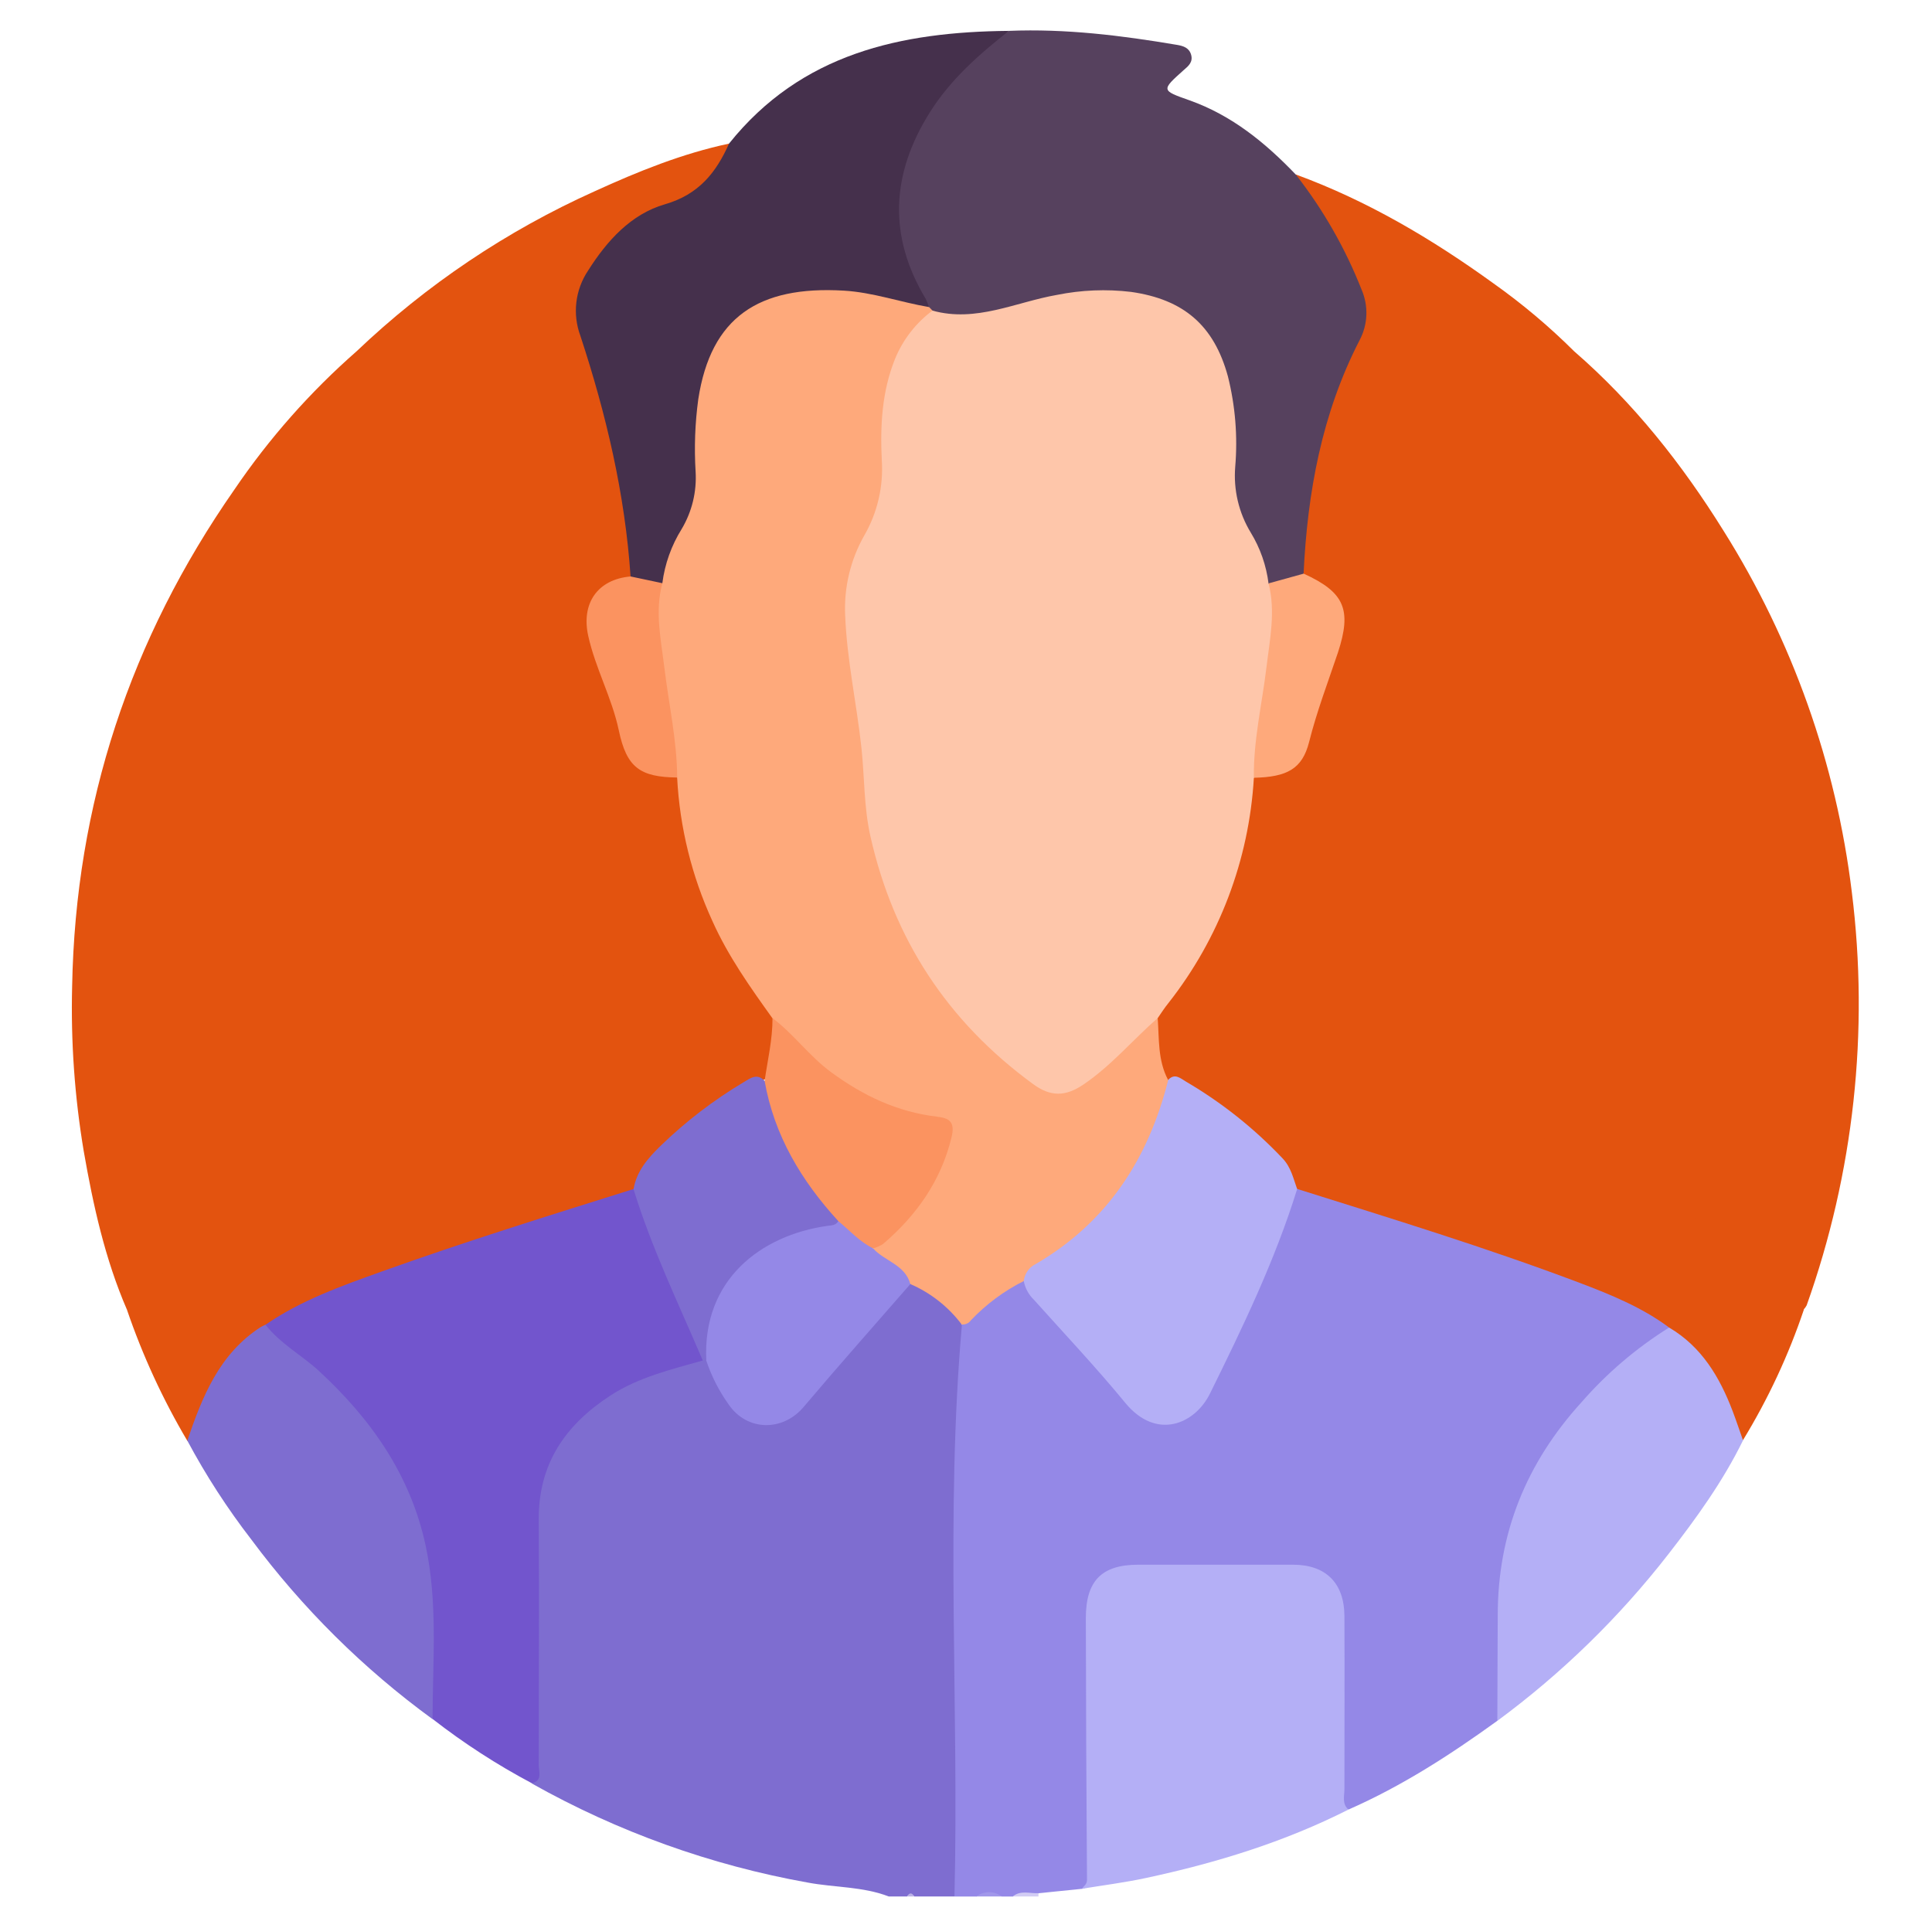 <svg width="513" height="512" viewBox="0 0 513 512" fill="none" xmlns="http://www.w3.org/2000/svg">
<path d="M397.585 456.954C385.113 465.975 372.268 474.276 358.09 480.512C354.665 479.393 355.611 476.395 355.585 474.076C355.451 460.751 355.585 447.347 355.518 433.982C355.586 431.887 355.514 429.791 355.305 427.706C354.359 420.657 350.495 417.046 343.406 417.046C329.881 416.939 316.356 416.979 302.818 417.046C293.677 417.046 289.866 420.763 289.826 429.971C289.719 452.037 289.759 474.09 289.826 496.156C289.826 498.301 290.519 500.86 287.334 501.566L275.795 502.739C273.609 503.805 271.118 502.352 268.959 503.618H266.054C263.868 502.823 261.471 502.823 259.285 503.618H253.475C251.823 501.753 251.943 499.447 251.943 497.195C251.943 453.205 251.943 409.233 251.943 365.278C251.988 361.084 252.801 356.934 254.341 353.032C259.138 347.222 264.335 341.932 271.97 339.894C281.298 351.007 290.852 361.84 300.512 372.62C306.669 379.496 315.17 378.63 319.621 370.435C328.384 354.287 335.834 337.461 341.9 320.119C342.526 318.321 342.686 316.255 344.778 315.349C348.149 314.936 351.081 316.562 354.106 317.534C377.691 325.143 401.503 332.099 424.542 341.32C429.587 343.439 434.516 345.828 439.306 348.475C441.091 349.421 443.223 350.207 443.463 352.739C438.266 358.069 431.95 361.973 426.687 367.17C412.496 381.095 402.422 397.085 399.824 417.219C398.398 428.318 399.277 439.418 398.944 450.531C398.918 452.743 399.224 455.075 397.585 456.954Z" fill="#9488E7"/>
<path d="M255.42 351.7C250.97 402.335 254.674 452.97 253.435 503.605H242.775C242.658 503.462 242.51 503.347 242.343 503.269C242.176 503.19 241.994 503.149 241.809 503.149C241.624 503.149 241.442 503.19 241.275 503.269C241.108 503.347 240.96 503.462 240.843 503.605H236.006C229.077 500.94 221.655 501.246 214.499 499.914C188.768 495.311 163.993 486.415 141.212 473.597C142.198 465.881 141.665 458.14 141.718 450.411C141.798 434.608 141.718 418.818 141.718 403.014C141.718 390.915 146.649 381.188 155.856 373.553C164.429 366.619 174.712 362.126 185.624 360.547C186.136 360.511 186.65 360.565 187.143 360.707C190.021 362.626 190.621 366.037 192.193 368.702C198.243 379.202 205.918 379.882 213.926 370.848C222.148 361.52 230.023 352.006 238.418 342.865C239.404 341.799 240.203 340.546 241.789 340.307C247.692 342.452 253.209 345.117 255.42 351.7Z" fill="#7E6DD0"/>
<path d="M259.231 503.605C260.205 502.866 261.394 502.466 262.616 502.466C263.838 502.466 265.027 502.866 266.001 503.605H259.231Z" fill="#A197EA"/>
<path d="M268.919 503.605C271.011 501.859 273.449 502.859 275.755 502.725C275.72 503.017 275.72 503.313 275.755 503.605H268.919Z" fill="#D2CCF4"/>
<path d="M240.843 503.605C241.483 502.499 242.176 502.566 242.775 503.605H240.843Z" fill="#BBB1E6"/>
<path d="M33.706 347.783C27.87 334.298 24.738 320.054 22.233 305.689C19.811 291.226 18.78 276.563 19.155 261.903C20.035 213.547 34.599 169.668 62.195 130.066C71.419 116.47 82.34 104.106 94.695 93.275C95.993 93.381 97.218 93.921 98.172 94.808C110.645 104.602 121.944 115.501 129.753 129.613C136.482 141.845 139.48 155.143 135.283 168.335C128.913 188.323 132.298 206.724 140.613 225.033C144.61 233.668 148.501 242.355 150.273 251.803C151.279 256.639 151.087 261.647 149.714 266.392C148.342 271.136 145.83 275.474 142.398 279.026C133.43 288.913 122.091 295.322 110.032 300.546C91.377 308.634 73.028 317.295 56.465 329.274C50.183 333.79 44.225 338.742 38.636 344.092C37.184 345.518 35.958 347.356 33.706 347.783Z" fill="#E3530F"/>
<path d="M417.972 93.275C433.803 107.013 446.648 123.27 457.668 140.979C475.937 170.064 487.562 202.823 491.713 236.919C496.335 273.922 492.228 311.493 479.721 346.624C479.501 347.043 479.223 347.429 478.894 347.77C477.468 347.442 476.2 346.626 475.31 345.464C456.375 326.596 433.469 313.951 409.218 303.491C395.4 297.521 381.875 291.138 371.202 280.092C362.834 271.431 359.795 261.33 362.754 249.444C365.259 239.371 369.496 229.95 373.694 220.556C380.849 204.566 383.541 188.309 377.851 171.253C376.752 167.563 376.129 163.748 375.999 159.9C374.853 142.658 381.768 128.373 392.508 115.795C398.62 108.481 405.48 101.827 412.976 95.94C414.508 94.781 415.88 93.355 417.972 93.275Z" fill="#E3530F"/>
<path d="M33.706 347.783C43.66 336.203 55.986 327.542 68.871 319.627C82.196 311.445 96.48 305.249 110.751 298.947C123.303 293.403 135.269 286.594 143.851 275.441C151.059 266.114 150.833 255.587 147.302 244.794C144.25 235.466 139.906 226.658 136.242 217.571C130.179 202.54 128.42 187.403 133.297 171.52C139.093 152.665 133.803 135.769 122.344 120.392C114.536 109.891 104.582 101.603 94.695 93.275C113.212 75.633 134.592 61.264 157.922 50.782C169.448 45.518 181.174 40.761 193.646 38.123C193.34 44.785 188.09 51.355 180.801 53.793C175.5 55.502 170.59 58.243 166.355 61.858C162.119 65.474 158.642 69.893 156.123 74.86C155.044 76.843 154.397 79.032 154.225 81.282C154.053 83.533 154.359 85.795 155.123 87.919C161.382 106.716 165.761 126.087 168.195 145.749C168.488 148.307 169.021 150.866 167.676 153.304C166.944 153.936 166.078 154.392 165.144 154.637C158.908 157.075 155.936 161.939 157.455 168.282C159.88 178.462 164.224 188.043 166.956 198.156C168.102 202.407 171.62 205.005 176.377 205.245C177.676 205.181 178.962 205.526 180.055 206.231C182.373 212.134 182.173 218.517 183.679 224.606C187.211 239.03 193.63 252.588 202.547 264.461C204 266.394 205.639 268.192 206.132 270.671C206.502 275.932 205.781 281.212 204.013 286.181C189.116 292.844 176.217 301.878 168.209 316.669C155.35 321.839 141.892 325.21 128.82 329.741C109.379 336.483 89.365 341.826 71.522 352.54C62.834 357.75 57.318 365.425 53.867 374.819C52.854 377.564 52.734 380.882 49.763 382.641C43.231 371.602 37.85 359.921 33.706 347.783Z" fill="#E3530F"/>
<path d="M417.972 93.275C410.213 99.519 402.927 106.329 396.173 113.649C383.088 127.427 375.426 143.444 377.438 162.952C377.971 168.162 380.103 173.185 381.129 178.369C384.194 193.293 381.049 207.324 374.986 221.009C370.562 230.989 365.912 240.89 363.633 251.656C362.563 256.289 362.67 261.117 363.946 265.698C365.222 270.279 367.624 274.467 370.935 277.88C381.595 289.633 395.573 296.175 409.831 302.318C434.176 312.818 457.201 325.477 476.163 344.465C477.175 345.478 478.055 346.65 478.988 347.743C474.905 359.871 469.479 371.505 462.811 382.428C460.746 381.309 460.333 379.11 459.733 377.218C457.117 368.232 451.783 360.277 444.463 354.445C444.121 354.221 443.828 353.931 443.599 353.593C443.37 353.254 443.211 352.874 443.13 352.473C435.961 347.143 427.74 343.812 419.478 340.667C394.787 331.34 369.536 323.611 344.365 315.696C341.354 312.072 339.488 307.701 335.864 304.383C330.133 299.228 324.051 294.477 317.662 290.166C315.164 288.419 312.311 287.245 309.307 286.728C305.976 281.797 306.189 276.241 306.469 270.738C306.964 268.696 307.952 266.806 309.347 265.235C321.926 249.245 328.855 231.003 331.347 210.935C331.547 209.349 331.453 207.697 332.453 206.298C332.904 205.835 333.502 205.543 334.145 205.472C342.526 205.472 345.964 200.142 347.403 192.84C348.736 186.337 351.561 180.381 353.613 174.185C357.25 163.085 356.278 160.513 346.697 153.837C346.177 153.453 345.768 152.938 345.511 152.345C344.059 146.362 345.511 140.473 346.351 134.623C348.496 118.899 352.52 103.696 359.796 89.478C360.81 87.62 361.382 85.553 361.465 83.438C361.548 81.323 361.141 79.217 360.275 77.285C356.584 68.517 352.52 59.963 346.777 52.274C345.445 50.529 343.592 48.943 344.112 46.345C363.087 53.3 380.263 63.467 396.626 75.3C404.227 80.69 411.367 86.703 417.972 93.275Z" fill="#E3530F"/>
<path d="M344.085 46.371C351.336 55.651 357.211 65.928 361.528 76.885C362.46 79.028 362.897 81.354 362.805 83.689C362.712 86.024 362.093 88.308 360.995 90.37C350.987 109.798 347.163 130.745 346.137 152.331C344.959 153.733 343.383 154.746 341.619 155.236C339.854 155.725 337.983 155.67 336.25 155.076C333.926 148.575 331.23 142.213 328.175 136.022C326.696 133.09 326.629 129.839 326.576 126.587C326.469 119.365 326.962 112.143 325.657 104.934C321.966 84.374 309.28 77.498 289.652 78.471C282.111 78.844 274.742 80.856 267.466 82.975C261.057 84.84 254.581 85.906 248.052 83.415C247.33 83.085 246.686 82.609 246.16 82.015C224.666 51.554 247.559 18.655 267.906 8.195C282.95 7.582 297.794 9.421 312.585 11.926C314.237 12.206 315.783 12.712 316.289 14.591C316.795 16.47 315.583 17.536 314.33 18.588C308.307 23.985 308.307 23.985 315.876 26.65C327.122 30.648 335.997 37.923 344.085 46.371Z" fill="#56415E"/>
<path d="M70.497 351.78C79.984 345.237 90.751 341.453 101.477 337.602C123.517 329.7 145.876 322.745 168.222 315.749C170.421 315.616 170.194 317.494 170.594 318.72C174.525 331.006 179.842 342.705 185.105 354.458C186.064 356.603 187.663 358.655 186.624 361.267C178.163 363.679 169.595 365.691 162.053 370.595C150.06 378.416 142.945 388.77 143.051 403.574C143.198 425.307 143.051 447.053 143.051 468.787C143.051 470.479 144.131 472.877 141.186 473.517C131.938 468.606 123.133 462.904 114.869 456.474C113.536 454.449 113.803 452.17 113.723 449.918C113.403 439.631 114.056 429.345 113.003 419.031C111.271 402.015 104.182 387.624 93.309 374.752C87.306 367.801 80.543 361.544 73.148 356.097C71.736 355.151 69.444 354.445 70.497 351.78Z" fill="#7255CD"/>
<path d="M267.906 8.195C259.911 14.485 252.369 21.134 246.906 29.822C236.659 46.105 235.74 62.601 245.8 79.351C246.146 80.061 246.427 80.802 246.639 81.563C244.134 83.455 241.669 81.856 239.257 81.35C230.13 79.417 221.149 77.512 211.581 78.978C197.297 81.163 190.261 90.717 187.516 102.097C185.744 109.559 185.864 117.141 186.091 124.749C186.421 130.247 185.138 135.721 182.4 140.499C179.655 145.11 178.589 150.4 176.35 155.157C172.925 156.489 170.127 155.05 167.436 153.145C165.97 131.225 160.96 110.012 154.111 89.185C153.052 86.343 152.685 83.289 153.04 80.277C153.394 77.265 154.46 74.381 156.149 71.862C161.213 63.867 167.556 56.858 176.563 54.246C185.571 51.635 190.141 45.825 193.593 38.11C212.781 14.138 239.257 8.462 267.906 8.195Z" fill="#45304C"/>
<path d="M287.294 501.553C287.747 500.793 288.626 500.46 288.626 499.194C288.458 476.018 288.356 452.841 288.32 429.664C288.32 419.777 292.531 415.5 302.258 415.5H343.326C352.027 415.5 356.944 420.337 356.984 429.185C357.05 444.482 356.984 459.832 356.984 475.076C356.984 476.915 356.277 478.994 358.05 480.526C341.02 489.147 322.965 494.69 304.31 498.688C298.713 499.901 292.97 500.62 287.294 501.553Z" fill="#B4AFF6"/>
<path d="M70.496 351.78C74.374 356.75 79.984 359.775 84.554 363.933C98.505 376.778 108.952 391.609 113.003 410.344C116.294 425.587 114.882 441.098 114.855 456.515C96.509 443.138 80.291 427.064 66.752 408.838C60.357 400.564 54.665 391.77 49.736 382.548C53.733 370.835 58.211 359.522 69.23 352.393C69.638 352.161 70.061 351.957 70.496 351.78Z" fill="#7E6DD0"/>
<path d="M443.196 352.526C451.858 357.63 456.628 365.691 460.079 374.752C461.052 377.311 461.905 379.909 462.824 382.481C457.494 393.368 450.419 403.161 443.023 412.675C429.982 429.456 414.693 444.36 397.585 456.968C397.585 447.64 397.678 438.313 397.692 428.905C397.692 407.172 405.287 388.477 419.878 372.421C426.624 364.672 434.482 357.968 443.196 352.526Z" fill="#B4AFF6"/>
<path d="M175.871 154.863C176.527 149.747 178.282 144.834 181.014 140.459C183.738 135.874 185.024 130.578 184.705 125.255C184.309 118.834 184.546 112.389 185.411 106.014C188.756 84.254 201.401 75.846 224.054 77.178C231.796 77.632 239.111 80.257 246.706 81.549L247.652 82.522C247.439 83.823 246.733 84.992 245.68 85.787C237.952 93.102 236.166 102.696 235.393 112.663C235.222 114.916 235.222 117.179 235.393 119.432C236.119 127.984 234.262 136.558 230.063 144.043C225.519 152.318 224.733 161.512 226.226 170.867C228.544 185.831 229.53 200.968 231.556 215.945C235.553 245.167 250.397 268.379 273.983 285.981C280.139 290.578 281.445 290.365 287.761 286.181C293.091 282.677 297.435 278.186 301.898 273.749C303.444 272.217 304.723 270.098 307.402 270.298C307.801 275.868 307.402 281.557 310.147 286.741C311.626 288.247 310.48 289.792 310.067 291.218C304.59 310.233 294.077 325.49 276.941 335.883C274.969 337.083 273.689 338.988 271.784 340.201C266.566 342.83 261.841 346.342 257.819 350.581C257.546 350.971 257.173 351.28 256.739 351.477C256.306 351.674 255.828 351.751 255.354 351.7C251.802 346.999 247.092 343.298 241.683 340.96C238.844 338.788 236.499 336.017 233.328 334.231C232.748 333.962 232.29 333.487 232.044 332.897C231.797 332.308 231.78 331.648 231.995 331.046C239.99 323.718 247.492 315.989 250.464 305.009C252.13 298.84 252.13 298.707 245.973 297.454C228.731 293.91 215.326 284.542 205.079 270.364C199.189 262.143 193.34 253.908 189.169 244.594C183.671 232.614 180.492 219.701 179.801 206.538C177.523 202.287 177.723 197.517 177.136 192.959C175.91 182.619 173.445 172.412 173.525 161.912C173.592 159.301 173.605 156.715 175.871 154.863Z" fill="#FEA97B"/>
<path d="M271.837 340.187C271.941 339.22 272.289 338.296 272.848 337.501C273.408 336.706 274.16 336.067 275.035 335.643C294.05 324.57 304.95 307.66 310.213 286.727C311.985 284.861 313.491 286.394 314.917 287.22C324.378 292.761 333.005 299.616 340.541 307.581C342.806 309.952 343.405 312.911 344.431 315.749C338.555 334.67 329.987 352.432 321.233 370.155C317.235 378.15 307.068 382.587 298.793 372.527C291.065 363.119 282.683 354.245 274.555 345.17C273.153 343.832 272.203 342.09 271.837 340.187Z" fill="#B4AFF6"/>
<path d="M186.623 361.308C180.201 346.25 173.045 331.486 168.222 315.79C169.035 310.939 172.059 307.541 175.444 304.237C182.114 297.772 189.515 292.106 197.497 287.354C199.282 286.275 201.041 284.915 203.013 287.021C204.426 288.073 204.612 289.752 205.039 291.258C208.182 301.875 213.455 311.741 220.536 320.253C221.628 321.586 223.067 322.785 222.881 324.797C222.001 326.836 220.003 326.623 218.337 326.943C212.445 327.984 206.838 330.254 201.881 333.605C198.194 336.105 195.116 339.402 192.875 343.251C190.633 347.101 189.284 351.404 188.929 355.844C188.729 357.71 189.235 359.842 187.596 361.281L186.623 361.308Z" fill="#7E6DD0"/>
<path d="M187.543 361.321C186.451 339.788 202.107 328.008 219.657 325.53C220.789 325.37 221.922 325.437 222.588 324.277C226.346 325.673 229.577 328.201 231.836 331.513C234.9 334.911 240.324 335.83 241.723 340.974C232.275 351.833 222.708 362.587 213.42 373.58C207.811 380.242 198.283 380.069 193.433 372.887C190.908 369.344 188.924 365.446 187.543 361.321Z" fill="#9488E7"/>
<path d="M231.849 331.499C228.238 329.753 225.626 326.742 222.601 324.264C212.821 313.604 205.559 301.531 203.027 287.033C203.826 281.49 205.146 276 205.119 270.351C210.782 274.628 214.926 280.491 220.696 284.728C229.157 290.938 238.258 295.282 248.758 296.521C252.05 296.907 253.675 297.853 252.649 302.051C249.811 313.683 243.322 322.758 234.461 330.353C233.649 330.857 232.769 331.243 231.849 331.499Z" fill="#FB9360"/>
<path d="M175.871 154.863C173.858 162.351 175.484 169.747 176.39 177.155C177.576 186.936 179.748 196.597 179.815 206.47C169.914 206.35 166.383 203.805 164.304 193.932C162.479 185.27 158.095 177.475 156.19 168.854C154.284 160.233 158.641 153.85 167.436 153.077L175.871 154.863Z" fill="#FB9360"/>
<path d="M307.455 270.284C300.792 276.134 295.129 282.93 287.721 287.966C282.884 291.258 278.926 291.271 274.276 287.846C251.623 271.27 237.272 249.444 231.116 222.061C229.37 214.306 229.57 206.457 228.744 198.662C227.478 186.896 224.88 175.277 224.414 163.418C224.065 155.968 225.844 148.573 229.544 142.098C232.997 136.072 234.596 129.161 234.141 122.23C233.701 113.076 234.141 103.988 237.685 95.234C239.772 90.162 243.199 85.754 247.599 82.481C259.192 85.706 269.692 80.216 280.645 78.311C287.117 77 293.756 76.73 300.313 77.511C314.264 79.497 322.339 86.372 326.043 99.937C328.007 107.771 328.664 115.875 327.989 123.922C327.482 130.042 328.923 136.166 332.106 141.418C334.628 145.548 336.241 150.168 336.837 154.97C339.128 156.822 339.128 159.42 339.088 162.005C338.862 174.397 336.117 186.496 334.705 198.755C334.398 201.42 334.705 204.272 332.932 206.631C331.639 228.408 323.711 249.268 310.213 266.406C309.227 267.606 308.374 268.965 307.455 270.284Z" fill="#FEC6AA"/>
<path d="M332.932 206.537C332.799 196.61 335.104 186.963 336.277 177.222C337.17 169.8 338.755 162.405 336.837 154.916L346.164 152.331C356.944 157.248 359.023 161.805 355.252 173.305C352.587 181.22 349.629 188.975 347.59 197.09C345.778 204.152 341.807 206.337 332.932 206.537Z" fill="#FEA97B"/>
</svg>
